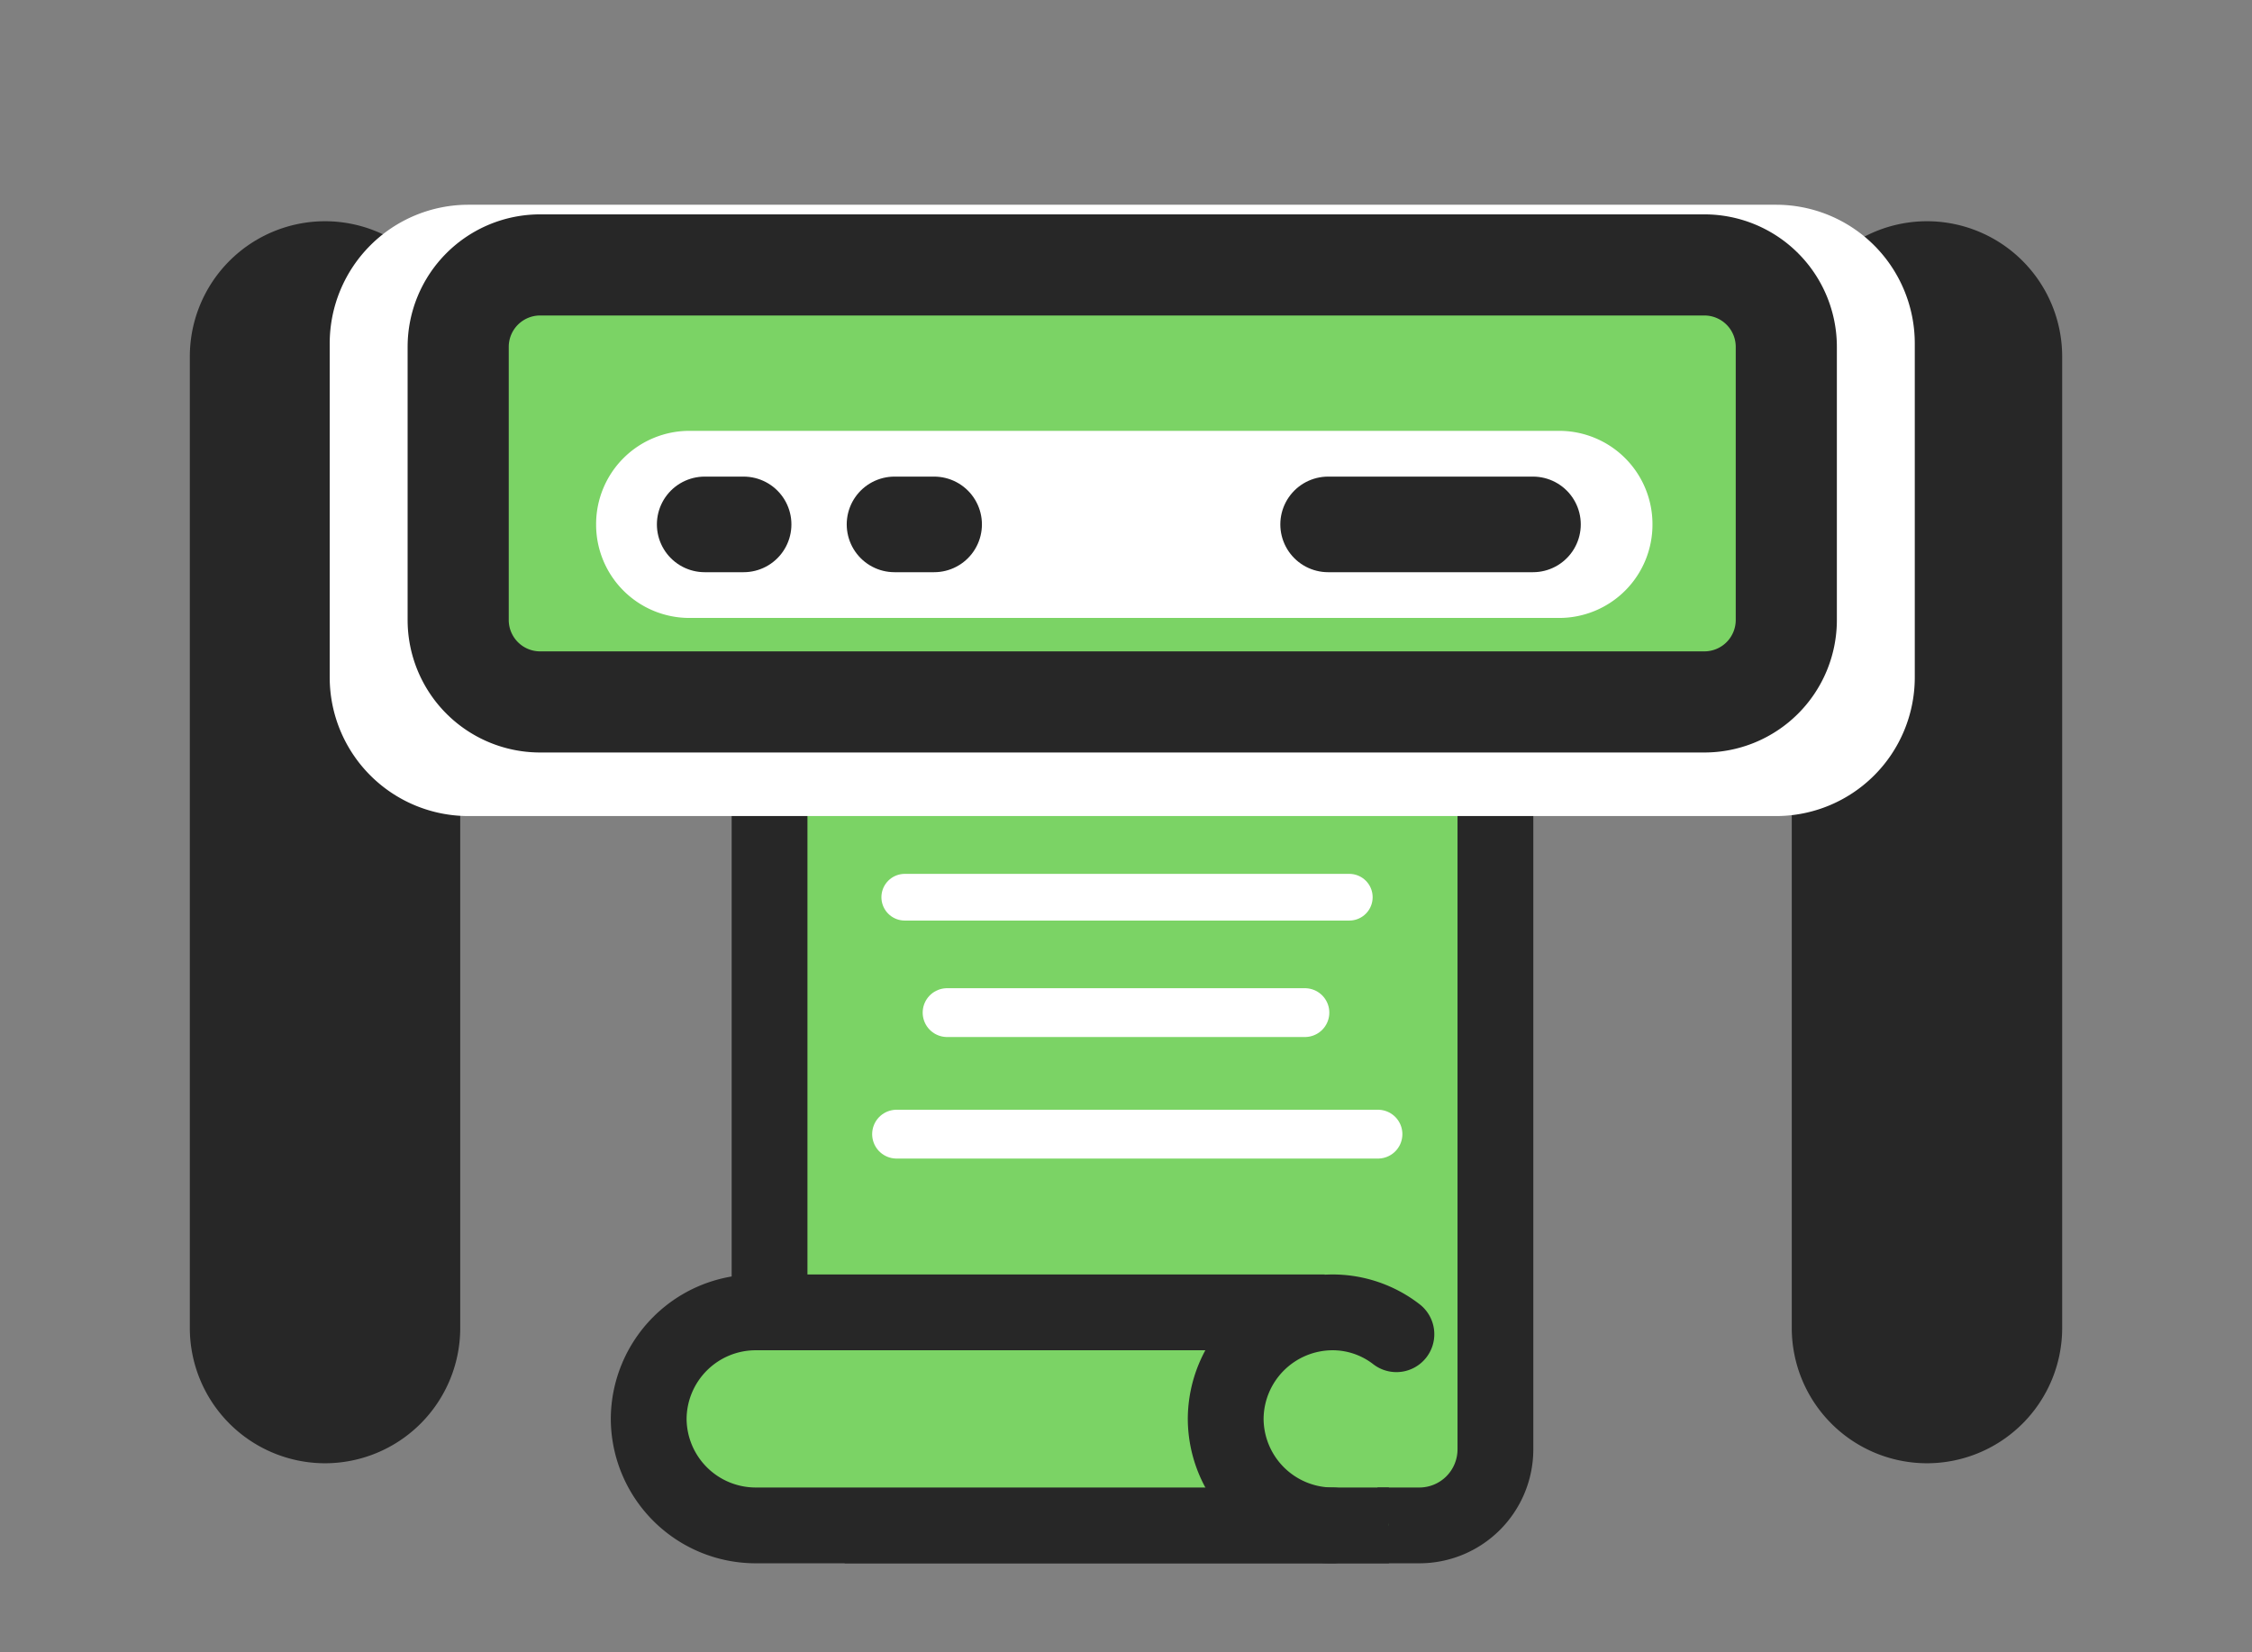 <svg id="Ebene_1" data-name="Ebene 1" xmlns="http://www.w3.org/2000/svg" width="329.8" height="242" viewBox="0 0 329.8 242"><rect x="0" y="0" width="329.8" height="242" fill="#808080" stroke="none"/><defs><style>.cls-1,.cls-7{fill:#7bd365;}.cls-1,.cls-2,.cls-5,.cls-7,.cls-9{stroke:#272727;}.cls-1,.cls-2,.cls-3,.cls-4,.cls-5,.cls-6,.cls-7,.cls-9{stroke-miterlimit:10;}.cls-1,.cls-2{stroke-width:11.1px;}.cls-2,.cls-3,.cls-4,.cls-9{fill:none;stroke-linecap:round;}.cls-3,.cls-4,.cls-6{stroke:#fff;}.cls-3{stroke-width:7.15px;}.cls-4{stroke-width:6.84px;}.cls-5{fill:#272727;stroke-width:16px;}.cls-6,.cls-8{fill:#fff;}.cls-6{stroke-width:16.63px;}.cls-7{stroke-width:14.81px;}.cls-9{stroke-width:14px;}</style></defs><title>icon--textteaser-fertigung_kleiner</title><path class="cls-1" d="M112.7,192.3V110.9a11.14,11.14,0,0,1,11.1-11.1h84.1A11.14,11.14,0,0,1,219,110.9V212.3a11.14,11.14,0,0,1-11.1,11.1H123.7"/><path class="cls-1" d="M203.4,223.4H110.6A15.68,15.68,0,0,1,95,207.8h0a15.68,15.68,0,0,1,15.6-15.6H194"/><path class="cls-2" d="M195.1,223.4a15.68,15.68,0,0,1-15.6-15.6h0a15.68,15.68,0,0,1,15.6-15.6h0a15.26,15.26,0,0,1,9.4,3.2"/><line class="cls-3" x1="131.3" y1="166.1" x2="201.8" y2="166.1"/><line class="cls-3" x1="138.7" y1="148.3" x2="191.1" y2="148.3"/><line class="cls-4" x1="132.5" y1="131.4" x2="197.6" y2="131.4"/><path class="cls-5" d="M47.6,40.4h0A11.82,11.82,0,0,1,59.4,52.2V194.5a11.82,11.82,0,0,1-11.8,11.8h0a11.82,11.82,0,0,1-11.8-11.8V52.2A11.82,11.82,0,0,1,47.6,40.4Z"/><path class="cls-5" d="M282.2,40.4h0A11.82,11.82,0,0,1,294,52.2V194.5a11.82,11.82,0,0,1-11.8,11.8h0a11.82,11.82,0,0,1-11.8-11.8V52.2A11.82,11.82,0,0,1,282.2,40.4Z"/><path class="cls-6" d="M68.6,38.3H260.1a12,12,0,0,1,12,12V99.2a12,12,0,0,1-12,12H68.6a12,12,0,0,1-12-12V50.3A12,12,0,0,1,68.6,38.3Z"/><path class="cls-7" d="M79.1,38.8H249.6a12,12,0,0,1,12,12v40a12,12,0,0,1-12,12H79.1a12,12,0,0,1-12-12v-40A12,12,0,0,1,79.1,38.8Z"/><path class="cls-8" d="M101,63.1H228.3A13.66,13.66,0,0,1,242,76.8h0a13.66,13.66,0,0,1-13.7,13.7H101A13.66,13.66,0,0,1,87.3,76.8h0A13.66,13.66,0,0,1,101,63.1Z"/><line class="cls-9" x1="194.5" y1="76.8" x2="224.5" y2="76.8"/><line class="cls-9" x1="103.2" y1="76.8" x2="108.9" y2="76.8"/><line class="cls-9" x1="131" y1="76.8" x2="136.8" y2="76.8"/></svg>